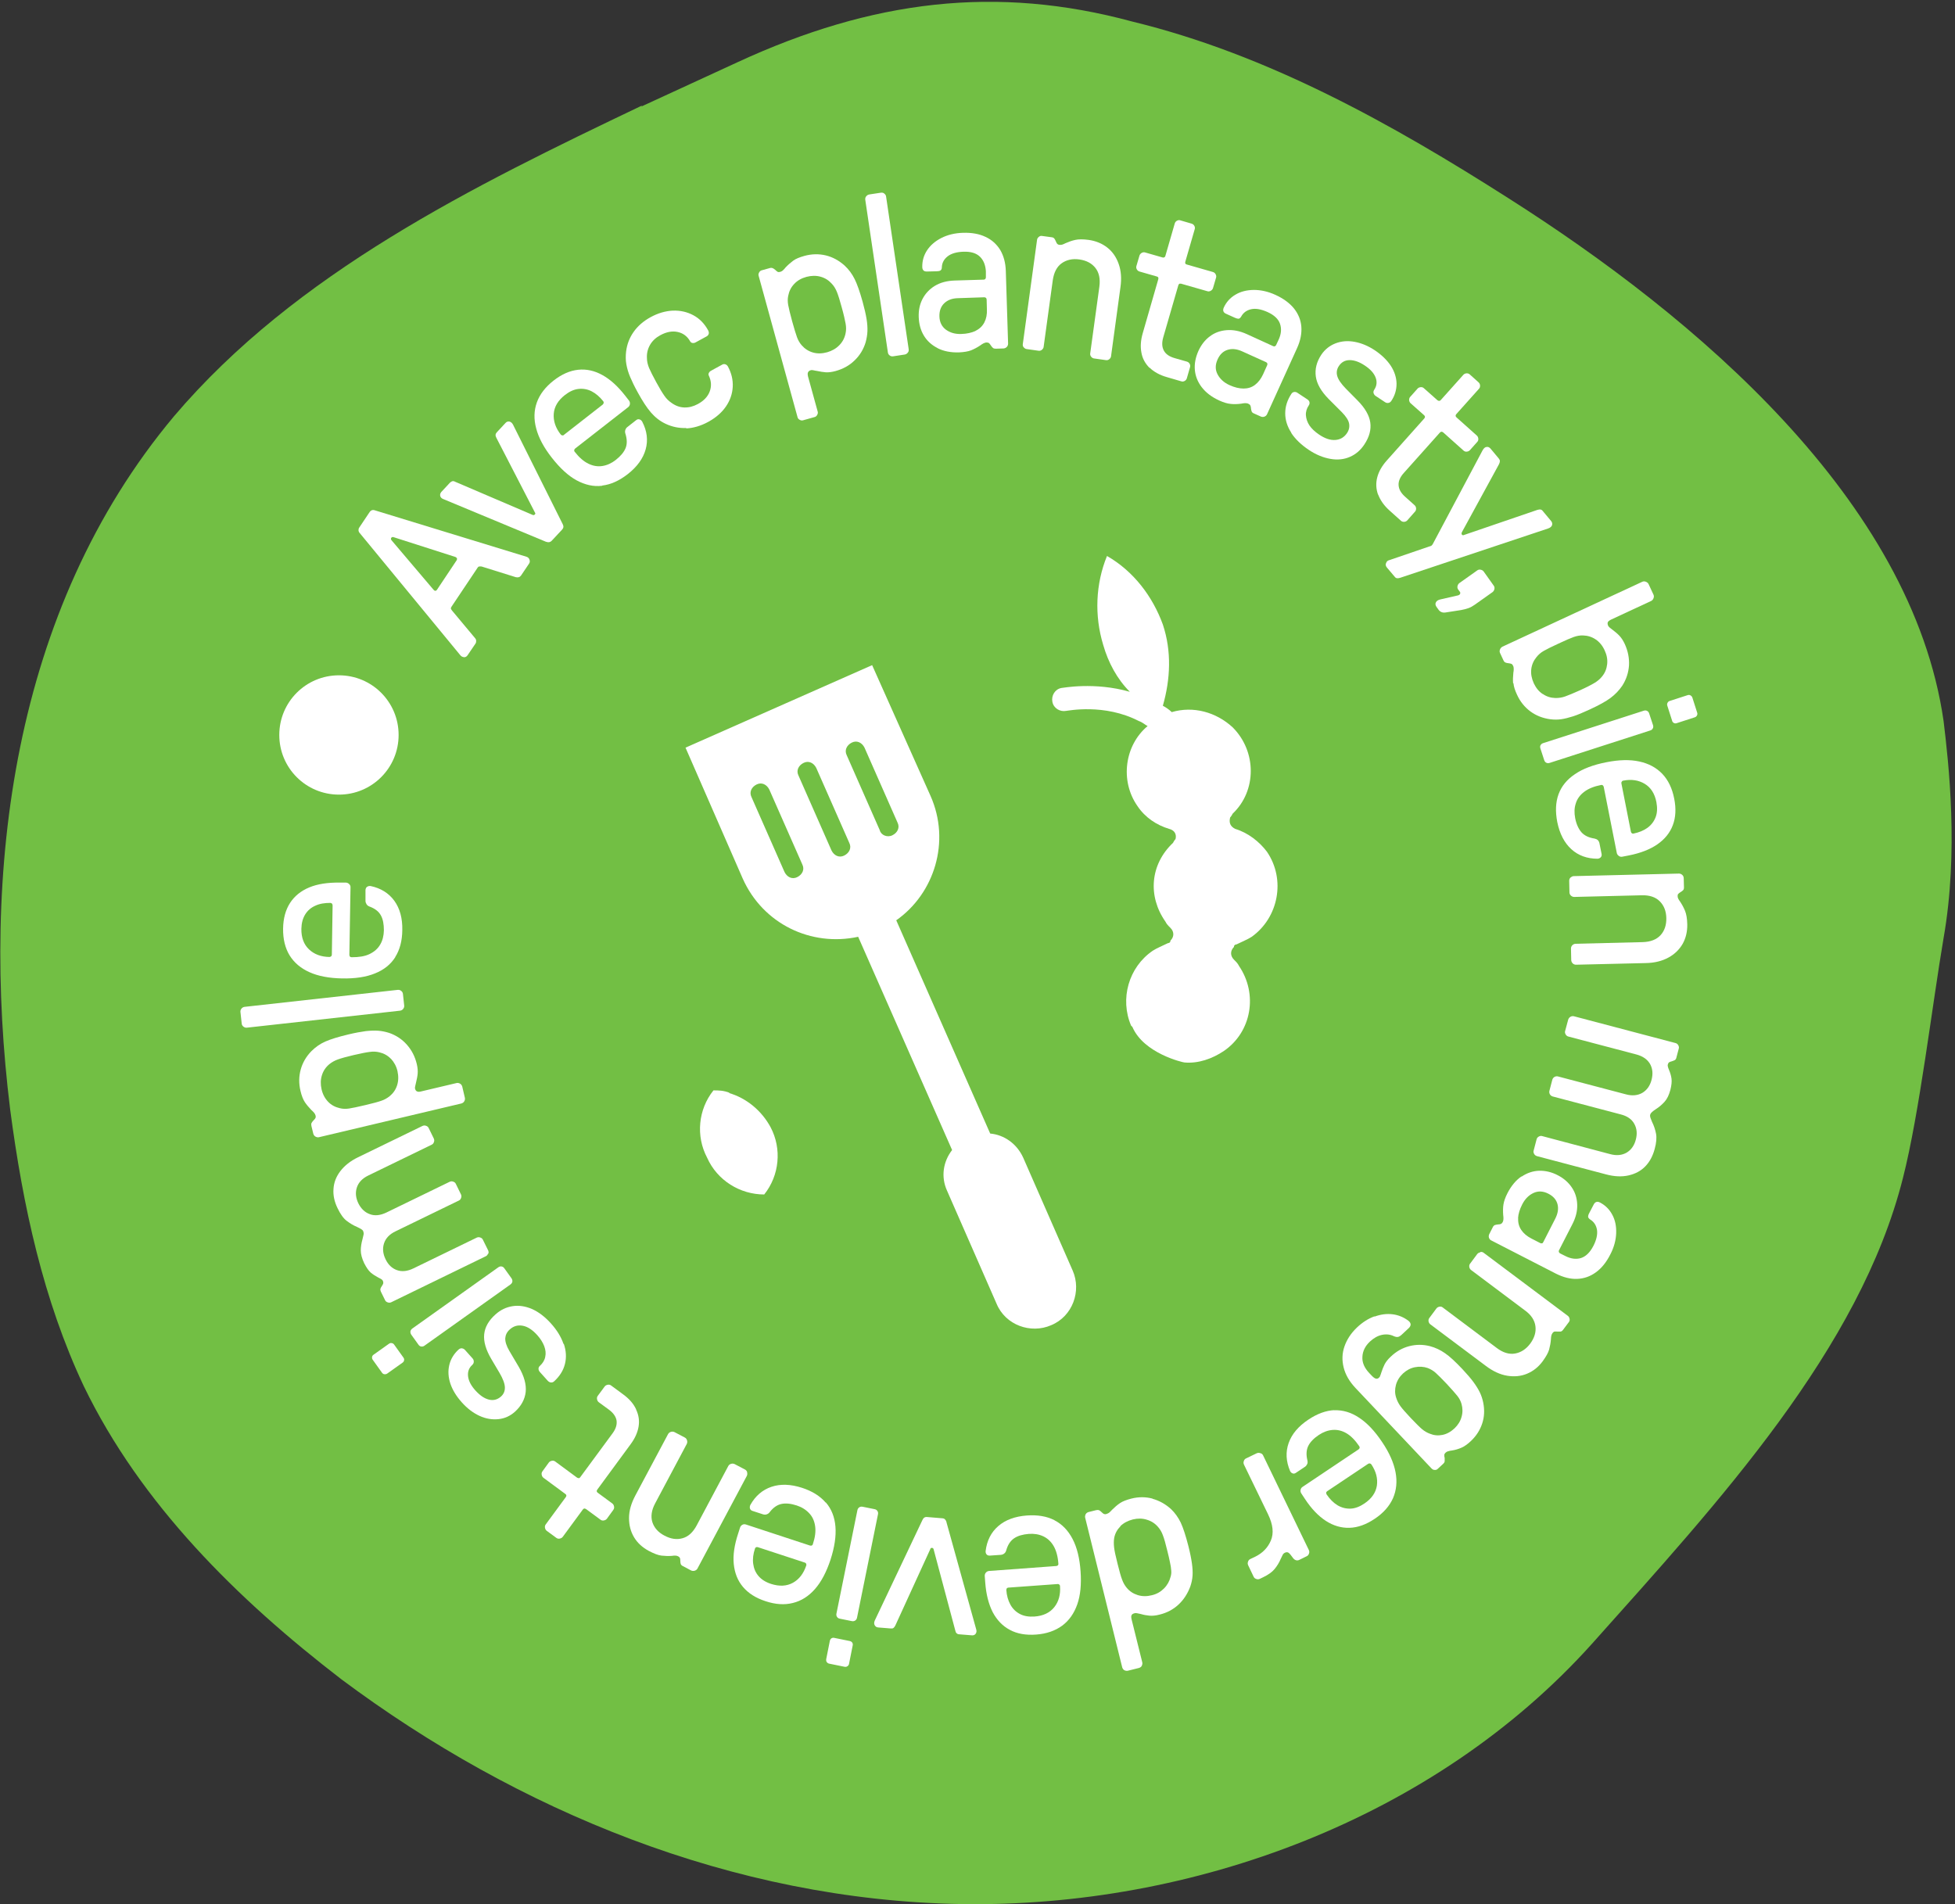 <?xml version="1.0" encoding="UTF-8"?>
<svg xmlns="http://www.w3.org/2000/svg" id="Layer_1" data-name="Layer 1" viewBox="0 0 154 150">
  <rect x="0" y="0" width="154" height="150" fill="#333333" stroke="none"/>
  <defs>
    <style>
      .cls-1 {
        fill: #fff;
      }

      .cls-2 {
        fill: #72bf44;
      }
    </style>
  </defs>
  <path class="cls-2" d="M50.6,8.3c-13.4,6.4-27.3,13.2-36.9,24.5C.9,48.1-1.5,68.8.8,87.4c1,7.6,2.6,15,5.8,21.8,4.5,9.3,12.1,16.8,20.3,23.1,13.8,10.3,30.8,17.4,48.8,17.7,18.2.3,37.3-6.7,49.7-20.5,10-11.2,21.1-23.2,24.5-36.7,1.3-5.1,2.3-13.6,3.2-18.9,1.2-6.8.4-13.8,0-17.1-2.5-17.4-19.5-31.8-34.3-41.2-9.1-5.8-18.9-11.3-29.6-13.9C78.5-1.2,68.7,0,58.1,4.9l-7.6,3.5.1-.1Z"></path>
  <path class="cls-1" d="M26.7,62.6c2.6,0,4.7-2.1,4.7-4.7s-2.1-4.7-4.7-4.7-4.7,2.1-4.7,4.7,2.1,4.7,4.7,4.7Z"></path>
  <path class="cls-1" d="M57.4,86.1c1.4.4,2.6,1.4,3.3,2.7.9,1.7.7,3.8-.5,5.3-1.9,0-3.7-1.1-4.5-2.9-.9-1.7-.7-3.8.5-5.3.4,0,.8,0,1.3.2"></path>
  <path class="cls-1" d="M68.7,52.4l4.6,10.3c1.6,3.6.3,7.7-2.7,9.8l7.4,16.8c1.1.1,2.1.8,2.6,1.9l3.9,8.9c.7,1.6,0,3.6-1.7,4.3-1.6.7-3.6,0-4.3-1.7l-3.9-8.9c-.5-1.1-.3-2.3.4-3.2l-7.4-16.8c-3.7.8-7.5-1-9.1-4.6l-4.5-10.3,14.7-6.5ZM70.3,65.8c.4-.2.6-.6.4-1l-2.6-5.9c-.2-.4-.6-.6-1-.4s-.6.6-.4,1l2.6,5.9c.1.4.6.6,1,.4ZM65.5,67c.2.4.6.6,1,.4.4-.2.6-.6.4-1l-2.6-5.9c-.2-.4-.6-.6-1-.4-.4.2-.6.6-.4,1l2.6,5.9ZM61.8,68.7c.2.4.6.6,1,.4.4-.2.6-.6.4-1l-2.6-5.9c-.2-.4-.6-.6-1-.4-.4.2-.6.6-.4,1l2.6,5.9Z"></path>
  <path class="cls-1" d="M89.1,80.8c-.9-2.1-.2-4.6,1.7-5.9.3-.2.8-.4,1.2-.6,0,0,.2,0,.2-.2.3-.3.3-.7,0-1-.2-.2-.3-.3-.4-.5-1.4-2-1.2-4.5.6-6.2,0,0,.1-.2.2-.3.1-.4-.1-.7-.5-.8-1-.3-1.9-.9-2.5-1.8-1.4-2-1-4.8.8-6.3-.2-.1-.4-.3-.7-.4-2.7-1.4-5.6-.8-5.7-.8-.5.1-1-.2-1.1-.7s.2-1,.7-1.1c.1,0,2.6-.5,5.4.3-1-1-1.7-2.3-2.1-3.7-.7-2.3-.6-4.8.3-7,2.1,1.2,3.6,3.2,4.4,5.4.7,2.1.6,4.3,0,6.4.2.1.5.3.7.5,1.7-.5,3.5,0,4.8,1.2,1.9,1.9,1.9,5,0,6.8,0,0-.1.2-.2.3-.1.4,0,.7.4.9,1,.3,1.9,1,2.5,1.8,1.5,2.2.9,5.2-1.2,6.7-.3.2-.8.4-1.2.6,0,0-.2,0-.2.2-.3.3-.3.7,0,1,.2.2.3.3.4.5,1.5,2.2,1,5.2-1.2,6.7-.9.6-2,1-3.1.9-.1,0-3.2-.7-4.1-2.8"></path>
  <g>
    <path class="cls-1" d="M36.57,51.77c-.12,0-.22-.05-.3-.14l-7.92-9.62c-.07-.07-.1-.15-.11-.23,0-.08.01-.15.06-.22l.81-1.21c.11-.16.25-.21.44-.14l11.92,3.65c.12.04.2.11.24.23s.03.22-.04.32l-.62.92c-.05.07-.11.12-.18.14-.07.02-.15.02-.24,0l-2.69-.84c-.08-.01-.14-.01-.19,0-.05,0-.09.03-.12.08l-2.06,3.08c-.04.06-.06.11-.05.15,0,.04.04.09.08.15l1.82,2.18c.06.07.09.14.09.22,0,.08-.01.15-.06.22l-.61.9c-.07.11-.17.17-.29.17ZM36.01,44s-.06-.09-.13-.12l-4.87-1.56c-.08-.03-.15-.01-.19.05-.04.06-.03.12.02.19l3.31,3.9c.05.06.1.09.15.08.06,0,.1-.04.13-.09l1.54-2.31c.03-.05.04-.1.02-.15Z"></path>
    <path class="cls-1" d="M43.03,42.69l-8.08-3.36c-.15-.05-.24-.14-.27-.25-.03-.11,0-.22.08-.32l.68-.73c.06-.06.12-.1.19-.12.07-.02.15,0,.24.05l6.1,2.61c.06.02.11.01.16-.04.05-.05.05-.1.01-.15l-3.04-5.89c-.05-.09-.07-.17-.06-.24,0-.07.04-.13.1-.2l.68-.73c.09-.1.19-.13.31-.11.12.03.21.11.28.24l3.91,7.83c.09.17.08.31-.04.44l-.83.89c-.11.11-.25.14-.43.07Z"></path>
    <path class="cls-1" d="M47.42,38.27c-.67.08-1.33-.07-2-.43-.66-.36-1.31-.96-1.95-1.78-.63-.8-1.04-1.57-1.23-2.3-.2-.73-.18-1.42.05-2.06s.67-1.21,1.32-1.72c.64-.5,1.28-.78,1.93-.85.65-.07,1.28.07,1.9.41.62.34,1.21.87,1.79,1.61l.32.41c.06.08.08.17.07.27-.01.1-.06.18-.13.24l-4.19,3.27s-.06.07-.07.11c0,.05,0,.09.04.14.35.45.71.76,1.08.94.37.18.74.24,1.11.18.37-.06.72-.22,1.05-.48.38-.3.64-.61.77-.93s.12-.71-.02-1.15c-.03-.1-.03-.19,0-.28s.08-.17.16-.23l.69-.54c.09-.07.17-.09.26-.06.09.02.16.08.22.18.38.73.47,1.46.27,2.18-.2.72-.67,1.37-1.41,1.95-.67.52-1.33.82-2,.9ZM47.56,31.74s-.01-.09-.04-.13c-.28-.35-.58-.61-.91-.78-.33-.17-.68-.23-1.04-.19-.36.04-.71.2-1.07.48-.54.42-.84.92-.88,1.48s.14,1.11.55,1.63c.03.04.07.06.12.07s.1,0,.13-.04l3.06-2.39s.07-.08.07-.13Z"></path>
    <path class="cls-1" d="M54.06,33.72c-.57.02-1.11-.09-1.62-.33-.45-.21-.83-.51-1.16-.89s-.68-.92-1.05-1.6c-.26-.47-.45-.87-.59-1.2-.14-.33-.24-.66-.3-1-.06-.33-.06-.67-.02-1.01.07-.56.26-1.07.59-1.54.33-.47.78-.86,1.35-1.17s1.15-.48,1.74-.51c.59-.02,1.12.1,1.61.36.49.26.88.66,1.17,1.19.05.1.07.19.05.27-.02.08-.07.15-.15.2l-.88.48c-.08.05-.17.06-.25.05-.08-.01-.15-.06-.19-.14-.23-.4-.56-.64-.99-.73-.43-.09-.88,0-1.36.26-.35.19-.62.44-.8.75-.18.31-.27.66-.25,1.04,0,.26.06.52.17.79.11.26.3.63.56,1.11.26.48.47.83.64,1.07.16.24.35.42.57.57.32.23.65.35,1.01.36.36.01.71-.08,1.06-.27.48-.26.79-.59.94-1,.15-.41.12-.82-.07-1.23-.04-.07-.04-.15,0-.22.03-.07.09-.13.18-.18l.88-.48c.07-.04.15-.05.24-.02s.15.09.2.17c.28.52.41,1.06.38,1.61s-.21,1.07-.54,1.55c-.33.48-.8.88-1.4,1.21-.57.31-1.15.48-1.72.51Z"></path>
    <path class="cls-1" d="M62.99,33.07c-.09-.05-.15-.12-.17-.22l-3.06-11.12c-.03-.09-.01-.18.04-.27.05-.09.12-.15.22-.17l.61-.17c.09-.03.17-.02.23,0,.06.03.13.07.21.14.07.07.13.12.18.15.05.03.12.03.2.01.08-.02.16-.06.23-.13.07-.06.14-.14.2-.22.21-.22.42-.4.61-.54s.48-.26.87-.37c.58-.16,1.15-.17,1.69-.04.54.13,1.03.4,1.47.79.34.31.6.67.8,1.07.2.4.41,1,.63,1.79.15.54.25.99.31,1.35.06.37.08.69.07.97-.01.28-.06.57-.14.87-.17.56-.46,1.04-.88,1.44-.41.4-.91.67-1.49.83-.29.08-.55.11-.76.1-.22-.02-.45-.05-.71-.11-.09-.01-.18-.03-.27-.05s-.15-.02-.2-.01c-.12.03-.19.09-.23.17-.04.08-.03.19,0,.33l.76,2.76c.03.09.01.18-.04.27s-.12.15-.22.17l-.89.25c-.09.03-.18.01-.27-.04ZM66.13,27.18c.25-.26.41-.57.48-.93.05-.24.05-.49,0-.76s-.14-.69-.3-1.26c-.15-.56-.28-.97-.38-1.22-.1-.25-.23-.47-.4-.65-.24-.27-.53-.46-.89-.56-.35-.1-.72-.09-1.11.01-.4.11-.72.29-.97.56-.25.26-.4.57-.47.93-.05.23-.05.47,0,.74.05.26.15.69.31,1.27.16.58.29,1,.38,1.25.09.25.22.47.38.65.24.27.53.46.88.56.35.1.72.09,1.12-.02.38-.11.7-.29.96-.56Z"></path>
    <path class="cls-1" d="M70.08,28c-.08-.06-.13-.14-.14-.24l-1.78-12.02c-.01-.1,0-.19.07-.27.06-.08.14-.13.24-.15l.92-.14c.1-.01.19,0,.27.07s.13.14.14.24l1.78,12.02c.01.1,0,.19-.07.27-.06.08-.14.13-.24.15l-.92.14c-.1.01-.18,0-.27-.07Z"></path>
    <path class="cls-1" d="M73.85,27.42c-.47-.24-.83-.57-1.08-.99-.25-.42-.38-.9-.4-1.45-.02-.53.08-1.01.3-1.43.22-.42.54-.77.97-1.03s.95-.4,1.56-.42l2.29-.07c.06,0,.1-.02.13-.06.03-.04.04-.08.04-.13v-.47c-.03-.48-.18-.87-.47-1.15-.29-.28-.72-.41-1.3-.39-.54.02-.96.14-1.25.37s-.44.52-.45.87c0,.12-.05.2-.11.24-.07.04-.16.06-.28.06l-.78.02c-.12,0-.21-.02-.27-.08s-.1-.15-.1-.27c-.01-.47.11-.91.37-1.31.26-.4.64-.73,1.13-.98.49-.25,1.06-.39,1.7-.41.69-.02,1.28.08,1.78.32.5.23.88.58,1.16,1.03.27.46.42,1.01.44,1.65l.18,5.73c0,.1-.03.18-.1.26-.07.07-.15.11-.25.12l-.62.02c-.1,0-.17-.02-.22-.06-.05-.04-.11-.11-.17-.2-.05-.08-.1-.14-.14-.18-.04-.03-.11-.05-.19-.05-.08,0-.17.03-.25.07-.08.04-.17.1-.25.16-.25.17-.49.29-.73.39-.24.09-.55.14-.94.16-.65.02-1.22-.09-1.69-.33ZM76.85,26.06c.31-.15.54-.37.69-.66.15-.29.22-.63.2-1.03l-.02-.76c0-.06-.02-.11-.05-.14s-.08-.05-.14-.05l-2.07.07c-.46.01-.82.15-1.08.4-.26.25-.39.59-.38,1.03.01.46.19.81.51,1.05.33.24.73.36,1.22.34.43-.01.81-.1,1.12-.24Z"></path>
    <path class="cls-1" d="M80.64,27.37c-.06-.08-.09-.17-.07-.27l1.12-8.2c.01-.1.06-.17.14-.24s.17-.09.27-.07l.74.1c.1.01.17.05.21.1.04.05.08.13.12.22.04.09.07.16.11.2.04.04.09.07.16.08.08.01.16,0,.24-.02.08-.03.16-.06.25-.11.25-.11.5-.2.77-.26s.62-.06,1.06,0c.56.08,1.05.28,1.46.6.41.32.71.75.9,1.29.19.53.24,1.15.14,1.84l-.74,5.43c-.01.1-.06.17-.14.24-.08.06-.17.09-.27.07l-.92-.13c-.1-.01-.17-.06-.24-.14-.06-.08-.09-.17-.07-.27l.72-5.25c.08-.61-.02-1.1-.31-1.47s-.71-.59-1.26-.67c-.55-.08-1.02.03-1.4.3s-.61.72-.7,1.33l-.72,5.25c-.01.1-.06.17-.14.24-.08.06-.17.09-.27.07l-.92-.13c-.1-.01-.17-.06-.24-.14Z"></path>
    <path class="cls-1" d="M90.55,28.98c-.34-.34-.56-.74-.64-1.21-.09-.47-.05-.97.1-1.5l1.23-4.27c.03-.12,0-.19-.12-.22l-1.36-.39c-.09-.03-.16-.08-.21-.17s-.06-.18-.03-.27l.24-.82c.03-.09.09-.16.18-.21.09-.05.18-.06.27-.03l1.36.39c.06.02.11.01.15-.01s.07-.06.08-.11l.74-2.56c.03-.09.08-.16.17-.21.09-.05.18-.06.27-.03l.89.26c.09.03.16.08.21.17s.06.18.03.27l-.74,2.56c-.03.12,0,.19.12.22l2.06.59c.09.03.17.09.21.18.05.09.06.18.03.27l-.24.82c-.03.09-.09.16-.18.21-.09.05-.18.06-.27.03l-2.06-.59s-.09-.01-.13,0c-.04.02-.07.06-.09.12l-1.19,4.11c-.12.42-.1.77.05,1.04.15.28.43.47.84.59l.98.28c.09.03.16.08.21.17s.06.18.03.27l-.25.87c-.03.09-.08.16-.17.21-.09.05-.18.06-.27.03l-1.13-.33c-.57-.16-1.03-.42-1.37-.75Z"></path>
    <path class="cls-1" d="M94.66,30.5c-.32-.42-.5-.88-.54-1.37s.06-.98.28-1.48c.22-.48.52-.87.9-1.15.38-.29.82-.45,1.33-.49.5-.04,1.03.06,1.58.31l2.08.95c.05.02.1.03.15,0,.04-.02.07-.05.09-.1l.2-.43c.2-.44.23-.85.1-1.23-.13-.38-.46-.69-.99-.93-.5-.22-.92-.3-1.28-.22-.36.08-.62.27-.79.58-.06.1-.13.16-.2.17-.08,0-.17-.02-.28-.07l-.71-.32c-.11-.05-.18-.11-.21-.2-.03-.08-.02-.17.03-.29.2-.43.5-.77.91-1.01.41-.25.89-.37,1.45-.38.55,0,1.12.12,1.71.39.63.29,1.11.64,1.46,1.07.34.43.54.91.58,1.44.04.53-.07,1.09-.33,1.67l-2.37,5.22c-.04.09-.11.15-.2.19-.1.04-.19.03-.28,0l-.56-.25c-.09-.04-.15-.09-.17-.15s-.05-.14-.06-.26c0-.1-.03-.17-.05-.22-.02-.05-.07-.09-.15-.13-.08-.04-.16-.05-.26-.05-.09,0-.19.02-.3.04-.3.04-.57.05-.83.02-.25-.02-.56-.11-.91-.27-.59-.27-1.05-.62-1.37-1.04ZM97.95,30.61c.34,0,.65-.09.91-.29s.47-.47.64-.84l.31-.69c.03-.05.03-.11.02-.15-.01-.05-.05-.08-.1-.11l-1.88-.85c-.42-.19-.8-.23-1.15-.12-.35.11-.61.36-.79.76-.19.42-.19.81,0,1.17.19.36.5.65.94.85.4.18.77.27,1.11.27Z"></path>
    <path class="cls-1" d="M101.72,34.09c-.32-.49-.48-1-.48-1.53,0-.53.16-1.04.49-1.54.05-.08.13-.13.22-.14s.18.01.26.07l.77.51c.09.06.15.13.17.22.02.09,0,.17-.05.25-.17.25-.25.52-.23.79s.11.54.28.8c.18.26.43.49.75.71.47.32.9.46,1.29.43.39-.03.69-.21.91-.53.17-.25.22-.51.17-.77-.05-.26-.24-.55-.56-.88l-1.05-1.05c-.59-.6-.93-1.19-1.01-1.77-.08-.58.06-1.15.43-1.71.28-.42.66-.72,1.12-.9.47-.18.97-.22,1.51-.12.54.1,1.07.32,1.61.68.53.36.94.76,1.24,1.21.29.45.44.92.45,1.4,0,.49-.13.94-.41,1.36-.06.09-.14.15-.23.16-.09.02-.18,0-.27-.06l-.74-.49c-.08-.05-.13-.13-.16-.22s0-.19.06-.28c.19-.29.23-.61.1-.95-.13-.34-.41-.65-.83-.93-.44-.3-.85-.44-1.21-.44-.37,0-.65.16-.85.46-.17.25-.21.52-.13.8.08.28.31.61.68.99l.9.91c.6.6.94,1.19,1.02,1.75.08.56-.07,1.14-.47,1.74-.29.44-.67.77-1.13.97-.46.2-.97.26-1.54.16s-1.14-.33-1.72-.72c-.59-.4-1.05-.84-1.37-1.33Z"></path>
    <path class="cls-1" d="M108.55,38.96c-.16-.45-.18-.91-.06-1.36.12-.46.37-.89.74-1.31l2.96-3.32c.08-.09.08-.18-.01-.26l-1.06-.94c-.07-.06-.11-.15-.12-.25,0-.1.02-.19.09-.26l.57-.64c.06-.07.15-.11.25-.12s.19.02.26.09l1.06.94s.09.06.14.05c.05,0,.09-.03.12-.06l1.78-1.99c.06-.07.15-.11.25-.12.1,0,.19.02.26.09l.69.62c.07.06.11.15.12.25,0,.1-.02.19-.09.26l-1.78,1.99c-.08.09-.08.18.01.26l1.6,1.43c.07.06.11.15.12.25s-.02.19-.09.26l-.57.64c-.06.07-.15.11-.25.12s-.19-.02-.26-.09l-1.6-1.43s-.08-.05-.12-.05c-.05,0-.09.02-.13.06l-2.85,3.19c-.29.32-.43.65-.41.96.02.32.18.61.5.9l.76.68c.07.06.11.15.12.25,0,.1-.02.19-.09.26l-.6.68c-.06.07-.15.11-.25.12-.1,0-.19-.02-.26-.09l-.88-.79c-.44-.39-.74-.82-.91-1.27Z"></path>
    <path class="cls-1" d="M109.19,44.35c.04-.12.12-.19.24-.22l3.13-1.07c.12-.03.19-.06.22-.09s.07-.08.11-.16l3.89-7.32c.09-.17.2-.27.32-.28.12-.02.23.03.32.14l.65.78c.05.06.08.13.08.19,0,.06-.02.15-.07.25l-2.92,5.35c-.04.08-.04.15,0,.2.04.05.1.06.18.02l5.76-1.97c.1-.03.18-.04.25-.03.07.01.13.05.18.12l.65.78c.09.1.11.21.08.33-.04.12-.15.21-.33.27l-11.64,3.88c-.1.03-.18.04-.25.03-.07-.01-.13-.05-.18-.12l-.61-.72c-.09-.11-.12-.23-.07-.34Z"></path>
    <path class="cls-1" d="M113.11,47.45c.06-.12.18-.19.36-.23l1.4-.32c.06-.02.11-.05.14-.11.03-.06.03-.12-.02-.18l-.12-.16c-.06-.08-.08-.17-.06-.27s.07-.18.14-.24l1.41-1c.08-.06.17-.08.27-.06.1.02.18.06.24.14l.79,1.11c.06.08.08.17.06.27-.02.1-.07.18-.14.24l-1.41,1c-.17.12-.33.21-.5.27-.17.06-.36.11-.58.15l-1.22.19c-.12.02-.22.01-.32-.03s-.18-.11-.25-.21l-.15-.21c-.08-.12-.1-.24-.04-.35Z"></path>
    <path class="cls-1" d="M119.19,53.82c-.02-.24-.01-.51.02-.82.02-.1.03-.2.03-.29,0-.09-.01-.18-.05-.26-.04-.08-.08-.13-.13-.15-.05-.02-.12-.04-.22-.05-.11-.01-.2-.03-.26-.06s-.11-.08-.15-.17l-.27-.58c-.04-.09-.04-.18,0-.28.04-.1.1-.16.18-.21l11.03-5.12c.09-.04.18-.04.28,0,.1.04.17.1.21.18l.39.84c.04.09.04.18,0,.28-.04.1-.1.17-.18.21l-3.16,1.47c-.14.07-.23.14-.26.21-.03.08-.02.17.03.28.02.04.06.09.13.15.07.06.14.11.22.17.21.16.39.31.54.47.15.16.29.37.42.65.25.55.36,1.11.33,1.68-.04.57-.21,1.1-.53,1.6-.25.37-.56.69-.92.96s-.92.58-1.66.92c-.52.24-.95.42-1.29.53-.35.11-.66.19-.94.23-.28.04-.57.04-.87,0-.58-.08-1.1-.28-1.55-.61-.45-.33-.81-.77-1.06-1.32-.17-.36-.26-.66-.28-.9ZM121.53,54.67c.3.21.63.31,1,.32.24,0,.5-.03.75-.12.26-.09.66-.26,1.2-.5.53-.24.91-.44,1.14-.58.23-.14.43-.31.58-.5.23-.28.36-.6.4-.97s-.03-.73-.2-1.09c-.17-.37-.41-.66-.71-.86-.3-.2-.63-.3-.99-.31-.23-.01-.47.03-.73.12-.25.09-.65.26-1.2.52-.55.25-.94.45-1.17.58-.23.13-.42.3-.57.49-.23.28-.37.6-.41.96-.04.36.03.72.2,1.1.17.36.4.65.71.85Z"></path>
    <path class="cls-1" d="M121.36,58.7c.04-.08.11-.13.21-.16l7.91-2.55c.09-.03.18-.03.26.01s.14.11.17.21l.3.91c.03.1.03.19-.02.27-.04.08-.11.13-.21.16l-7.91,2.55c-.09.03-.18.03-.26-.01-.08-.04-.14-.11-.17-.21l-.3-.92c-.03-.1-.03-.19.02-.27ZM131.36,55.36c.04-.07.09-.12.17-.14l1.42-.46c.07-.02.14-.02.21.02s.12.09.15.17l.38,1.19c.03.08.02.16-.02.23-.04.07-.1.12-.17.14l-1.42.46c-.08.03-.16.02-.22-.01-.07-.04-.12-.09-.14-.17l-.38-1.19c-.03-.08-.02-.16.01-.22Z"></path>
    <path class="cls-1" d="M122.77,62.57c.23-.63.66-1.16,1.29-1.58.62-.43,1.45-.74,2.47-.94,1-.2,1.87-.22,2.6-.06.74.16,1.34.48,1.81.97.47.49.78,1.14.94,1.95.16.79.12,1.5-.11,2.1-.23.61-.64,1.11-1.22,1.51-.58.4-1.33.69-2.24.87l-.52.1c-.1.02-.19,0-.27-.06s-.14-.13-.16-.23l-1.03-5.21s-.03-.09-.07-.12c-.04-.03-.08-.04-.14-.03-.56.11-1,.29-1.33.54-.33.25-.55.55-.66.91-.12.36-.13.74-.05,1.16.09.47.26.84.49,1.11.23.26.57.43,1.03.5.1.02.19.06.26.12.07.07.11.15.13.24l.17.85c.02.11,0,.19-.06.26s-.15.11-.25.12c-.83,0-1.52-.25-2.07-.75-.55-.5-.92-1.21-1.11-2.14-.16-.83-.13-1.56.1-2.19ZM128.54,65.65s.09.03.13.02c.44-.09.81-.24,1.11-.46.3-.22.51-.5.64-.84s.14-.73.06-1.17c-.13-.68-.44-1.16-.92-1.45-.48-.29-1.05-.38-1.7-.25-.05,0-.08.04-.11.08-.03.04-.04.09-.03.13l.75,3.81c.01.06.04.1.08.12Z"></path>
    <path class="cls-1" d="M123.73,69.13c.07-.07.15-.11.25-.11l8.27-.2c.1,0,.18.03.26.1s.11.15.12.25l.02.74c0,.1-.02.17-.07.22-.05.05-.11.1-.2.15-.08.05-.14.1-.18.14-.04.04-.05.1-.05.17,0,.08.02.16.06.23.04.07.09.15.15.23.15.23.28.47.38.72.1.25.16.6.17,1.05.01.57-.11,1.08-.36,1.53-.26.45-.63.82-1.13,1.09-.5.27-1.09.42-1.79.43l-5.48.13c-.1,0-.18-.03-.26-.1-.07-.07-.11-.15-.12-.25l-.02-.92c0-.1.03-.18.1-.26.07-.07.15-.11.25-.12l5.3-.13c.62-.02,1.08-.2,1.4-.54.32-.35.47-.8.46-1.35-.01-.56-.19-1-.52-1.33-.33-.33-.81-.49-1.43-.47l-5.3.13c-.1,0-.18-.03-.26-.1s-.11-.15-.12-.25l-.02-.92c0-.1.03-.18.1-.26Z"></path>
    <path class="cls-1" d="M123.71,80.1c.09-.05.18-.06.27-.04l8,2.11c.09.02.17.08.22.17.05.09.07.18.04.27l-.19.72c-.02.09-.07.16-.13.19-.06.03-.14.06-.23.09-.09.02-.17.05-.21.08-.05.03-.08.09-.1.17-.02.06-.01.12.01.2.02.08.05.15.08.22.1.24.17.47.2.7.03.23,0,.52-.09.88-.11.41-.26.72-.46.94-.2.22-.43.42-.7.59-.11.07-.2.14-.28.21s-.13.14-.15.22c-.02.07-.01.15.02.24s.08.2.13.33c.15.3.25.61.31.92.06.31.03.72-.11,1.22-.15.55-.39,1-.74,1.36-.35.36-.79.59-1.32.71s-1.12.09-1.76-.08l-5.45-1.44c-.09-.03-.17-.08-.22-.17-.05-.09-.07-.18-.04-.27l.23-.88c.02-.09.08-.17.17-.22.09-.05.18-.07.27-.04l5.35,1.42c.51.14.95.09,1.31-.12.36-.22.6-.56.72-1.03.12-.46.08-.87-.12-1.23-.2-.37-.56-.62-1.08-.75l-5.35-1.41c-.09-.03-.17-.08-.22-.17s-.06-.18-.04-.27l.23-.88c.03-.09.08-.17.17-.22.09-.05.18-.06.27-.04l5.35,1.41c.51.14.95.09,1.31-.12.36-.22.6-.56.72-1.03s.08-.88-.12-1.24c-.21-.36-.56-.61-1.08-.75l-5.35-1.41c-.09-.02-.17-.08-.22-.17-.05-.09-.07-.18-.04-.27l.24-.89c.03-.09.08-.17.17-.22Z"></path>
    <path class="cls-1" d="M119.85,92.7c.44-.3.9-.45,1.39-.47.49-.01.98.1,1.46.35.47.24.84.56,1.11.96.27.39.41.84.43,1.35.02.51-.11,1.03-.39,1.57l-1.04,2.03c-.03.05-.03.1-.01.15.02.04.05.08.09.1l.42.21c.43.22.84.27,1.22.16.38-.12.71-.43.98-.95.25-.48.34-.91.29-1.27-.06-.36-.24-.64-.54-.82-.1-.07-.15-.14-.16-.21,0-.08.02-.17.08-.28l.36-.69c.06-.11.12-.17.21-.2.08-.03.18-.01.28.04.42.22.74.53.97.96.23.42.33.91.31,1.46-.02.55-.17,1.12-.47,1.69-.31.61-.69,1.08-1.14,1.4-.44.32-.93.49-1.47.51-.53.02-1.08-.12-1.66-.41l-5.1-2.62c-.09-.04-.15-.12-.18-.21s-.02-.19.02-.28l.28-.55c.04-.09.1-.14.16-.17.06-.02.15-.04.26-.05.1,0,.17-.02.22-.04.05-.02.1-.07.14-.14.04-.08.06-.16.06-.26,0-.09,0-.19-.02-.3-.02-.3-.02-.57.02-.83.04-.25.14-.55.32-.9.3-.58.67-1.02,1.11-1.32ZM119.59,95.97c-.02.34.06.65.24.92.18.27.45.5.8.68l.68.35c.05.03.1.04.15.03.05,0,.08-.04.11-.1l.94-1.84c.21-.41.27-.79.18-1.14-.09-.35-.33-.63-.72-.83-.41-.21-.8-.23-1.17-.06-.37.17-.67.47-.89.9-.2.39-.31.75-.33,1.1Z"></path>
    <path class="cls-1" d="M116.61,98.63c.1-.01.19,0,.27.07l6.62,4.96c.08.06.12.14.14.24s0,.19-.07.27l-.45.6c-.06.08-.12.12-.19.13-.07,0-.15,0-.25,0s-.17-.01-.23,0c-.05.01-.1.05-.15.11-.05.07-.08.14-.1.22s-.02.17-.03.28c-.02.27-.07.54-.14.8-.07.26-.25.57-.51.93-.34.46-.75.78-1.23.98-.48.2-1,.25-1.56.16s-1.12-.35-1.68-.77l-4.38-3.28c-.08-.06-.12-.14-.14-.24-.01-.1,0-.19.07-.27l.55-.74c.06-.08.14-.12.24-.14s.19,0,.27.07l4.24,3.18c.49.37.97.52,1.44.44.46-.08.86-.33,1.2-.78.33-.45.47-.9.41-1.37s-.33-.89-.83-1.25l-4.24-3.18c-.08-.06-.12-.14-.14-.24-.01-.1,0-.19.07-.27l.55-.74c.06-.08.14-.12.24-.14Z"></path>
    <path class="cls-1" d="M108.28,103.72c.49-.18.97-.24,1.43-.18.46.06.89.24,1.26.53.09.08.14.17.15.26,0,.09-.04.18-.12.27l-.61.57c-.09.08-.17.13-.26.15s-.19,0-.32-.05c-.3-.15-.62-.18-.95-.11-.33.07-.65.25-.95.53-.37.35-.57.75-.59,1.2-.03.45.16.88.55,1.29l.21.22c.12.12.22.19.31.21.09.02.17-.01.25-.09.04-.03.07-.09.09-.16.03-.08.06-.15.08-.23.08-.24.16-.45.26-.65.1-.19.26-.4.49-.61.43-.41.91-.68,1.45-.82.54-.14,1.08-.14,1.63,0,.42.11.82.3,1.18.55.37.25.82.67,1.37,1.25.37.4.67.74.88,1.03.21.29.38.56.5.81.12.25.21.52.27.82.11.56.09,1.1-.08,1.62s-.46.98-.88,1.38c-.27.26-.53.44-.76.54s-.49.18-.76.22c-.1.01-.2.03-.28.06-.09.02-.16.06-.22.12-.06.06-.09.12-.09.18,0,.06,0,.14.03.23,0,.09,0,.18,0,.24s-.03.13-.09.19l-.45.42c-.07.07-.15.1-.25.09-.1,0-.18-.05-.25-.12l-5.98-6.33c-.49-.52-.8-1.06-.94-1.63s-.12-1.12.07-1.66.51-1.03.97-1.47c.44-.42.9-.71,1.39-.89ZM109.96,109.11c-.09.34-.09.67.02,1,.07.23.18.45.33.66.15.21.42.51.81.93.41.43.71.73.9.89s.4.28.62.36c.32.13.65.16.99.09.34-.07.65-.24.95-.52.27-.26.46-.56.55-.9.1-.34.09-.68,0-1.01-.06-.22-.17-.44-.33-.64-.16-.2-.44-.52-.84-.95-.39-.41-.68-.7-.87-.87-.19-.17-.4-.29-.63-.38-.32-.11-.66-.13-1.01-.06s-.66.24-.93.49c-.28.26-.47.57-.56.91Z"></path>
    <path class="cls-1" d="M105.09,111.1c.67-.03,1.33.16,1.96.58.63.41,1.24,1.05,1.82,1.92.57.84.92,1.64,1.06,2.38s.07,1.42-.2,2.05c-.28.62-.75,1.16-1.44,1.62-.67.45-1.33.69-1.98.71-.65.02-1.27-.16-1.86-.54-.59-.38-1.15-.96-1.66-1.74l-.29-.44c-.05-.08-.07-.17-.05-.27.02-.1.07-.18.15-.23l4.42-2.96s.07-.06.08-.11c.01-.05,0-.09-.03-.14-.32-.47-.65-.81-1.01-1.02-.36-.21-.72-.29-1.09-.26-.37.03-.73.16-1.09.4-.4.27-.68.56-.83.87-.15.31-.17.7-.06,1.14.02.1.02.2-.02.28s-.09.16-.17.21l-.72.48c-.09.06-.18.08-.26.04-.09-.03-.15-.09-.2-.19-.32-.76-.36-1.49-.11-2.2.25-.71.77-1.32,1.55-1.84.7-.47,1.39-.72,2.06-.75ZM104.47,117.6s0,.09.03.13c.25.37.53.65.85.85.32.19.66.28,1.02.27s.73-.15,1.1-.4c.57-.38.9-.85.99-1.41.08-.56-.06-1.11-.43-1.67-.03-.04-.07-.07-.12-.08-.05-.01-.09,0-.14.03l-3.23,2.16s-.08.07-.08.12Z"></path>
    <path class="cls-1" d="M99.29,114.48c.1.03.17.09.21.18l3.6,7.45c.04.09.05.18.01.28-.03.1-.09.17-.18.21l-.59.29c-.09.04-.17.05-.26.02s-.17-.09-.24-.19c-.14-.2-.25-.33-.33-.39s-.18-.06-.29-.01c-.08.04-.14.09-.18.17-.04.07-.09.18-.15.31-.13.31-.3.58-.49.81-.19.23-.49.45-.91.65l-.25.12c-.09.04-.18.05-.28.01-.1-.03-.17-.09-.21-.18l-.43-.9c-.04-.09-.05-.18-.01-.28.03-.1.09-.17.18-.21l.36-.17c.6-.29,1.02-.72,1.26-1.29.24-.57.17-1.25-.22-2.06l-1.9-3.92c-.04-.09-.05-.18-.01-.28.03-.1.09-.17.18-.21l.83-.4c.09-.04.18-.05.28-.01Z"></path>
    <path class="cls-1" d="M90.78,118.07c.54.15,1.03.42,1.47.82.31.3.56.65.76,1.06.19.41.39,1.02.6,1.84.14.55.23,1.01.28,1.37.05.36.07.68.05.97-.02.29-.08.57-.18.86-.21.56-.52,1.04-.93,1.42s-.91.65-1.5.79c-.3.08-.57.1-.79.08-.22-.02-.45-.06-.68-.13-.11-.02-.2-.04-.29-.06s-.15-.02-.2,0c-.12.03-.2.08-.23.15-.04.07-.04.18,0,.34l.84,3.38c.02.09,0,.18-.04.27s-.13.14-.22.17l-.88.22c-.09.02-.19,0-.27-.04s-.14-.13-.17-.22l-2.92-11.8c-.02-.09,0-.18.04-.27.05-.09.13-.14.22-.17l.6-.15c.09-.02.17-.02.23,0,.06.03.13.08.21.16.07.07.13.12.18.14s.12.03.2,0,.16-.06.23-.12c.07-.06.14-.13.21-.21.21-.21.42-.39.63-.53.21-.14.5-.25.88-.35.59-.15,1.15-.14,1.68,0ZM88.27,120.23c-.26.26-.43.56-.5.92-.04.23-.04.48-.01.75s.12.69.27,1.28.26,1.01.36,1.26c.09.25.21.46.36.64.23.28.52.47.87.58.35.11.73.11,1.12.01.38-.09.69-.27.95-.53.26-.26.43-.57.52-.92.05-.16.07-.33.05-.5-.01-.17-.04-.39-.1-.65-.05-.26-.12-.55-.2-.87-.14-.59-.26-1.01-.36-1.26-.09-.25-.22-.47-.38-.65-.24-.28-.54-.47-.89-.57-.35-.11-.71-.11-1.09-.02-.4.1-.73.28-.99.53Z"></path>
    <path class="cls-1" d="M83.07,119.77c.6.31,1.07.8,1.42,1.47.35.67.56,1.53.63,2.56.07,1.01-.01,1.88-.26,2.59-.25.71-.64,1.27-1.19,1.68-.55.4-1.23.64-2.05.7-.81.06-1.5-.06-2.07-.37-.57-.3-1.02-.77-1.35-1.39-.32-.63-.52-1.4-.59-2.33l-.04-.53c0-.1.02-.18.09-.26.07-.08.15-.12.25-.13l5.3-.39s.09-.02.12-.05.05-.08.04-.14c-.04-.57-.17-1.03-.37-1.38-.21-.36-.48-.61-.82-.77s-.72-.22-1.14-.19c-.48.04-.87.15-1.16.35-.29.2-.5.52-.62.96-.03.1-.08.18-.16.24s-.16.09-.26.1l-.87.06c-.11,0-.19-.02-.25-.09s-.09-.16-.08-.27c.1-.82.43-1.47.99-1.96.56-.49,1.32-.77,2.26-.84.84-.06,1.57.06,2.17.37ZM79.31,125.12s-.04.08-.04.13c.03.45.14.83.32,1.16s.43.57.75.74c.32.17.71.23,1.15.2.69-.05,1.21-.3,1.56-.74.35-.44.5-1,.45-1.66,0-.05-.02-.09-.06-.12-.04-.03-.08-.05-.13-.04l-3.87.28c-.06,0-.1.03-.13.06Z"></path>
    <path class="cls-1" d="M74.55,119.9l2.34,8.43c.05.15.04.27-.03.37-.07.1-.17.14-.3.13l-.99-.08c-.08,0-.16-.03-.21-.08-.06-.05-.09-.12-.11-.22l-1.71-6.41c-.02-.06-.06-.1-.13-.1s-.11.02-.12.08l-2.76,6.03c-.04.09-.1.16-.15.2-.06.04-.13.05-.21.04l-.99-.08c-.13-.01-.22-.07-.28-.18s-.05-.23.01-.37l3.75-7.91c.08-.18.2-.26.37-.24l1.21.1c.16.01.26.11.32.3Z"></path>
    <path class="cls-1" d="M67.13,129.4c.04.06.06.14.04.22l-.29,1.46c-.01.07-.05.13-.12.18-.07.05-.14.06-.22.05l-1.23-.25c-.08-.02-.14-.06-.19-.13-.04-.07-.05-.14-.04-.21l.29-1.46c.02-.08.06-.15.12-.19.06-.04.14-.06.22-.04l1.23.25c.08.02.15.06.19.12ZM69.12,119.04c.05.08.06.16.04.26l-1.65,8.14c-.02.09-.06.17-.14.22-.07.05-.16.07-.27.05l-.94-.19c-.11-.02-.18-.07-.23-.15s-.06-.16-.04-.26l1.65-8.14c.02-.1.07-.17.14-.22s.16-.07.27-.05l.94.19c.11.02.18.07.23.15Z"></path>
    <path class="cls-1" d="M65.06,118.37c.44.51.69,1.15.75,1.9s-.07,1.62-.39,2.61c-.32.96-.72,1.73-1.22,2.3-.5.57-1.08.94-1.74,1.1-.66.17-1.38.12-2.16-.14-.77-.25-1.36-.63-1.78-1.13-.42-.5-.65-1.1-.72-1.8s.05-1.5.34-2.38l.16-.5c.03-.09.09-.16.18-.21.09-.05.18-.05.28-.02l5.05,1.66s.09.01.13,0c.04-.02.08-.06.09-.11.18-.54.24-1.01.18-1.42-.06-.41-.21-.75-.47-1.02-.25-.27-.58-.48-.98-.61-.46-.15-.86-.19-1.2-.12-.34.07-.66.29-.94.66-.06.08-.14.13-.23.16s-.18.03-.28,0l-.83-.27c-.1-.03-.17-.09-.2-.18s-.02-.18.02-.28c.4-.72.96-1.2,1.67-1.44.71-.24,1.51-.21,2.41.08.8.26,1.42.65,1.86,1.16ZM59.55,121.89s-.07.06-.08.11c-.14.42-.19.82-.14,1.19s.18.69.42.97c.23.27.56.48.99.62.66.21,1.23.18,1.72-.09s.84-.73,1.05-1.36c.02-.05.01-.09-.01-.14s-.06-.08-.1-.09l-3.69-1.21c-.06-.02-.11-.02-.15,0Z"></path>
    <path class="cls-1" d="M58.85,115.99c.03.1.02.19-.02.28l-3.89,7.3c-.04.08-.12.14-.22.17-.1.03-.19.02-.28-.02l-.66-.35c-.08-.04-.14-.1-.16-.17-.02-.07-.03-.15-.03-.24,0-.1-.01-.17-.03-.22s-.06-.09-.13-.13c-.07-.04-.15-.06-.23-.06s-.17,0-.28.02c-.27.02-.54.01-.81-.02s-.6-.16-1-.37c-.5-.27-.89-.62-1.16-1.07-.27-.45-.4-.95-.4-1.52,0-.57.17-1.16.5-1.78l2.58-4.84c.05-.08.12-.14.22-.17.1-.03.19-.02.28.02l.82.43c.09.05.14.12.17.22.03.1.02.19-.02.28l-2.49,4.68c-.29.54-.36,1.04-.22,1.49.15.45.46.8.96,1.06.49.26.96.33,1.42.2s.82-.47,1.11-1.01l2.49-4.68c.05-.09.12-.14.22-.17.1-.03.19-.02.28.02l.82.43c.09.05.14.12.17.22Z"></path>
    <path class="cls-1" d="M50.11,111.05c.21.44.27.89.19,1.35-.08.47-.29.92-.62,1.37l-2.63,3.58c-.07.1-.06.18.04.25l1.14.84c.08.06.12.14.14.24.02.1,0,.19-.06.27l-.5.69c-.06.08-.14.12-.24.14s-.19,0-.27-.06l-1.14-.84s-.1-.05-.14-.04-.08.04-.11.08l-1.58,2.15c-.06.08-.14.12-.24.14s-.19,0-.27-.06l-.75-.55c-.08-.06-.12-.14-.14-.24s0-.19.06-.27l1.58-2.15c.07-.1.06-.18-.04-.25l-1.72-1.27c-.08-.06-.12-.14-.14-.24s0-.19.06-.27l.5-.69c.06-.08.14-.12.24-.14s.19,0,.27.06l1.72,1.27s.08.04.13.04c.05,0,.09-.03.12-.08l2.54-3.45c.26-.35.36-.68.32-1-.05-.31-.24-.59-.58-.85l-.82-.6c-.08-.06-.12-.14-.14-.24s0-.19.06-.27l.54-.73c.06-.08.14-.12.24-.14.1-.02.19,0,.27.06l.95.7c.48.35.82.74,1.02,1.18Z"></path>
    <path class="cls-1" d="M44.41,105.86c.19.55.22,1.09.09,1.6-.13.52-.42.97-.86,1.37-.07.06-.15.09-.25.08-.09-.01-.17-.06-.24-.13l-.62-.69c-.07-.08-.11-.17-.11-.26,0-.09.04-.17.11-.23.22-.2.37-.44.42-.71.06-.27.03-.55-.08-.84-.11-.29-.29-.58-.55-.87-.38-.42-.76-.67-1.15-.74-.39-.07-.72.03-1.01.29-.23.2-.34.44-.36.7-.01.26.09.6.32.99l.75,1.27c.42.73.6,1.38.54,1.97-.07.59-.35,1.1-.84,1.55-.38.34-.81.54-1.31.59s-.99-.03-1.49-.26c-.5-.23-.96-.58-1.39-1.06-.43-.48-.73-.97-.9-1.47-.17-.51-.2-1-.09-1.47.11-.47.36-.88.73-1.22.08-.07.17-.11.26-.1s.18.05.25.13l.59.66c.07.07.1.16.1.26s-.04.18-.12.26c-.26.23-.37.53-.33.89.04.36.23.73.57,1.11.36.4.71.64,1.07.73.36.09.67,0,.94-.23.23-.2.33-.45.32-.74-.01-.29-.15-.67-.42-1.13l-.65-1.1c-.43-.73-.62-1.38-.56-1.95s.36-1.09.89-1.56c.4-.36.84-.57,1.34-.65s1.01,0,1.53.22c.52.23,1.02.61,1.49,1.13.48.53.81,1.07,1,1.63Z"></path>
    <path class="cls-1" d="M31.83,107.16c-.01.08-.05.14-.12.19l-1.21.86c-.06.04-.13.06-.21.05-.08,0-.15-.05-.2-.12l-.73-1.02c-.05-.07-.06-.14-.05-.22s.06-.14.12-.18l1.21-.86c.07-.05.14-.07.22-.05.08.01.14.05.19.12l.73,1.02c.05.07.07.14.05.22ZM40.36,100.97c-.02.09-.07.16-.15.22l-6.77,4.82c-.08.06-.16.08-.25.07-.09-.01-.17-.06-.23-.15l-.56-.78c-.06-.09-.08-.18-.07-.27.02-.09.07-.16.15-.22l6.77-4.82c.08-.06.16-.08.25-.07.09.01.17.06.23.15l.56.78c.06.09.08.18.07.26Z"></path>
    <path class="cls-1" d="M38.44,98.76c-.03.1-.09.17-.18.21l-7.44,3.62c-.09.04-.18.05-.28.01-.1-.03-.17-.09-.21-.18l-.33-.67c-.04-.09-.05-.16-.03-.23.02-.06.06-.14.12-.22.05-.08.09-.15.1-.2.01-.05,0-.12-.03-.2-.03-.05-.07-.1-.14-.14s-.14-.08-.21-.11c-.23-.12-.43-.25-.61-.4-.17-.15-.34-.4-.51-.73-.18-.38-.27-.72-.27-1.01,0-.29.05-.59.14-.91.03-.12.06-.24.08-.34s0-.19-.03-.27c-.03-.07-.09-.12-.17-.17-.08-.05-.19-.1-.31-.16-.31-.13-.58-.3-.83-.49-.25-.19-.49-.53-.71-.99-.25-.51-.36-1.02-.32-1.52.03-.5.21-.97.54-1.4.33-.43.79-.8,1.39-1.09l5.08-2.47c.09-.04.18-.05.28-.01.1.03.17.09.21.18l.4.82c.04.09.05.18.01.28-.03.1-.09.17-.18.21l-4.98,2.42c-.48.23-.78.55-.91.95-.13.4-.09.82.12,1.25.21.42.51.71.9.85.39.15.83.1,1.31-.13l4.98-2.42c.09-.04.18-.05.28-.01.1.03.17.09.21.18l.4.82c.04.09.05.18.01.28-.03.1-.09.17-.18.21l-4.98,2.42c-.48.23-.78.55-.91.95-.13.4-.09.82.12,1.25.21.44.51.72.9.86s.83.09,1.3-.14l4.98-2.42c.09-.04.18-.05.28-.01.1.03.17.09.21.18l.41.83c.04.09.05.18.01.28Z"></path>
    <path class="cls-1" d="M36.57,86.76c-.05.09-.13.14-.22.17l-11.23,2.66c-.09.02-.18,0-.27-.05-.09-.05-.14-.13-.17-.22l-.15-.62c-.02-.09-.02-.17.01-.23.03-.06.08-.12.15-.2.07-.07.12-.12.15-.18.03-.05.04-.12.02-.2-.02-.08-.06-.16-.12-.23-.06-.07-.13-.14-.21-.21-.21-.22-.39-.43-.52-.63-.13-.2-.25-.49-.34-.88-.14-.59-.13-1.15.02-1.69.15-.54.43-1.02.84-1.44.32-.32.69-.58,1.1-.76.41-.18,1.02-.37,1.82-.56.54-.13,1-.21,1.37-.26.37-.04.69-.05.97-.03.28.02.57.08.86.17.55.19,1.02.5,1.4.93.38.43.64.93.78,1.52.07.29.09.55.07.77-.02.22-.07.45-.13.7-.02.09-.04.18-.06.26-.02.09-.03.15-.02.2.03.12.08.2.16.23.08.04.19.04.33,0l2.79-.66c.09-.02.18,0,.27.05.09.05.14.13.17.22l.21.9c.02.09,0,.19-.05.27ZM30.79,83.41c-.25-.26-.56-.43-.91-.51-.24-.06-.49-.07-.76-.03-.27.03-.7.12-1.27.25-.56.13-.98.25-1.23.34-.26.09-.48.22-.67.37-.28.23-.48.52-.59.87-.11.35-.12.72-.03,1.11.09.4.27.73.52.99.25.26.56.42.91.5.23.06.47.07.73.03.26-.04.69-.13,1.28-.27.59-.14,1.01-.25,1.26-.34.25-.08.47-.21.66-.36.28-.23.48-.51.59-.86.11-.34.12-.71.03-1.12-.09-.39-.27-.71-.52-.98Z"></path>
    <path class="cls-1" d="M31.76,79.48c-.06.08-.14.12-.24.14l-12.08,1.34c-.1.01-.18-.02-.26-.08s-.13-.14-.14-.24l-.1-.92c-.01-.1.02-.18.08-.26.06-.08.14-.12.24-.14l12.08-1.34c.1-.01.18.02.26.08.08.06.13.14.14.24l.1.92c.01.1-.02.18-.08.26Z"></path>
    <path class="cls-1" d="M31.14,75.4c-.36.57-.89,1-1.59,1.28-.7.29-1.57.42-2.61.4-1.02-.02-1.87-.18-2.56-.49-.69-.31-1.21-.75-1.57-1.33-.35-.58-.52-1.28-.51-2.1.01-.81.2-1.49.55-2.03.35-.54.86-.95,1.51-1.22s1.44-.39,2.37-.38h.53c.1.01.18.05.25.12s.11.16.1.26l-.09,5.31s.01.09.04.13c.03.04.08.06.14.06.57,0,1.04-.07,1.41-.25.37-.18.65-.42.84-.75.19-.32.28-.7.29-1.12,0-.48-.07-.88-.24-1.18-.17-.31-.47-.54-.91-.7-.1-.04-.17-.1-.22-.18-.05-.08-.08-.17-.08-.26v-.87c.02-.11.05-.19.13-.24s.16-.07.27-.06c.81.17,1.43.56,1.87,1.16.44.61.65,1.38.63,2.32-.01.85-.2,1.55-.56,2.12ZM26.15,71.18s-.08-.05-.13-.05c-.45,0-.84.06-1.18.22-.34.15-.61.38-.8.69-.19.31-.29.68-.3,1.13-.01.69.19,1.23.6,1.62s.95.59,1.61.6c.05,0,.09-.02.13-.05s.06-.08.06-.13l.06-3.88c0-.06-.02-.11-.05-.14Z"></path>
  </g>
</svg>
